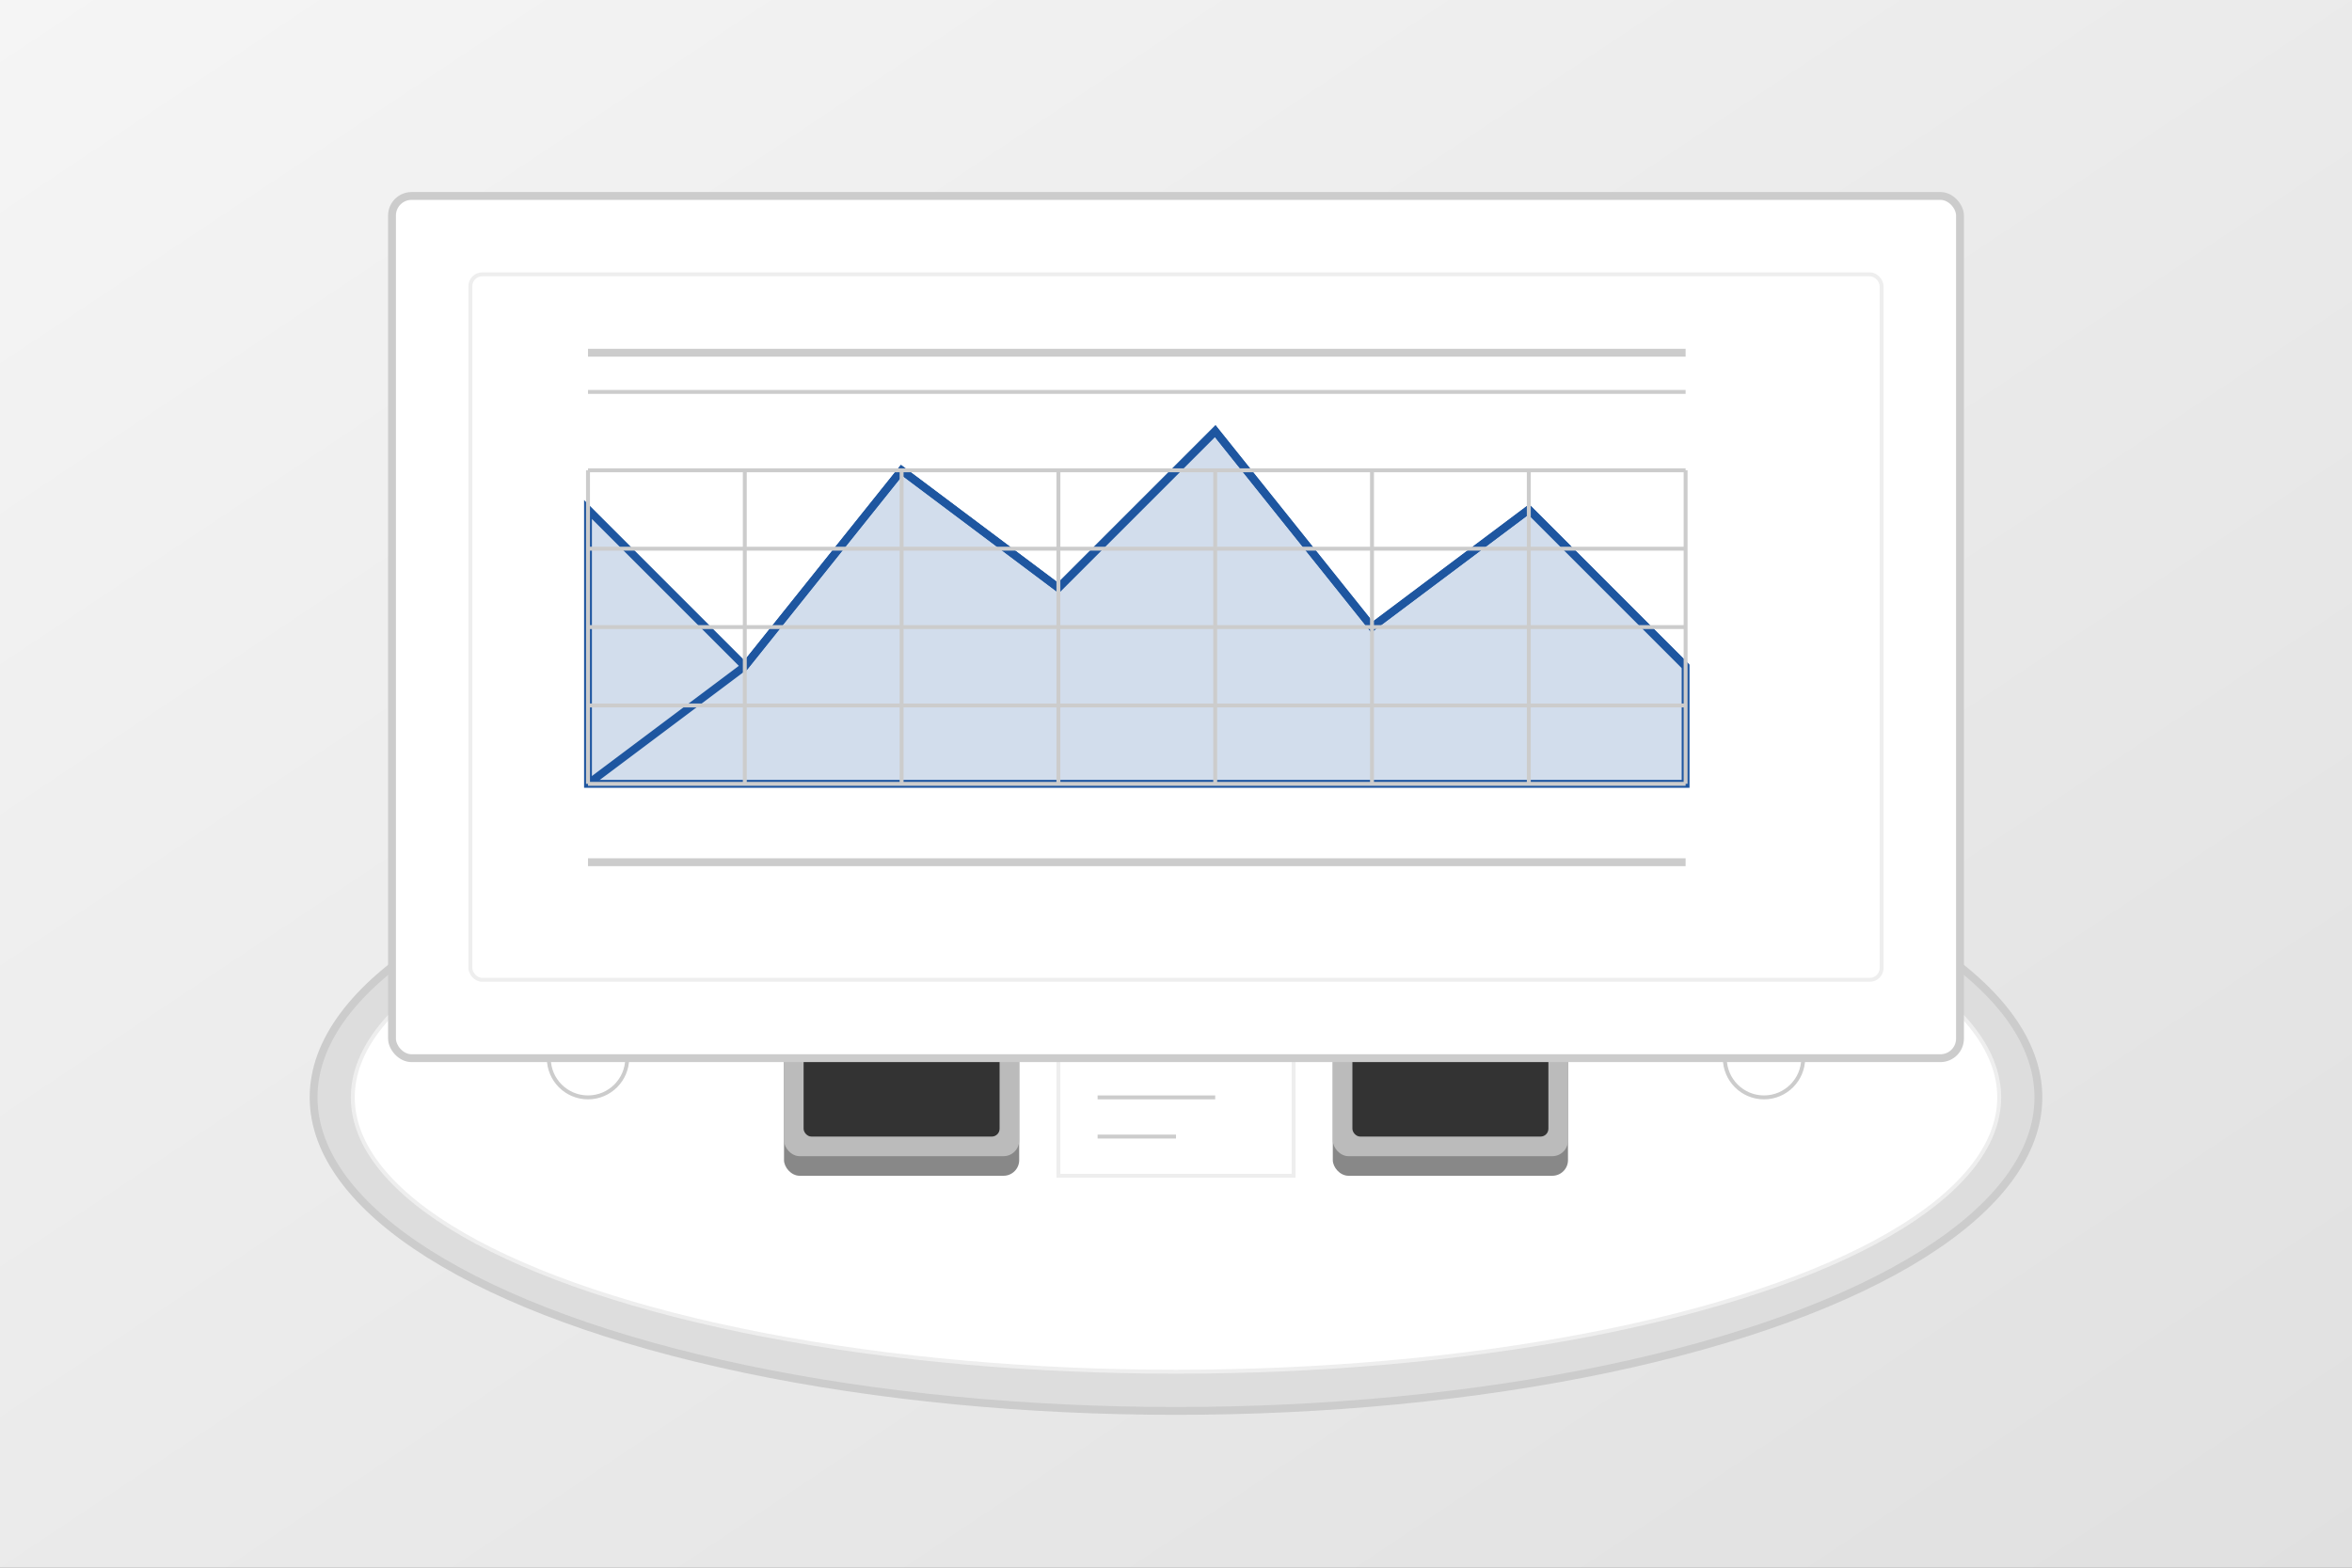 <svg xmlns="http://www.w3.org/2000/svg" width="600" height="400" viewBox="0 0 600 400">
  <rect x="0" y="0" width="600" height="400" fill="#808080" stroke="none"/>
  <defs>
    <linearGradient id="bgGradient" x1="0%" y1="0%" x2="100%" y2="100%">
      <stop offset="0%" stop-color="#f5f5f5" />
      <stop offset="100%" stop-color="#e0e0e0" />
    </linearGradient>
  </defs>
  
  <!-- Background -->
  <rect width="600" height="400" fill="url(#bgGradient)" />
  
  <!-- Conference Table -->
  <ellipse cx="300" cy="280" rx="220" ry="80" fill="#dddddd" stroke="#cccccc" stroke-width="2" />
  <ellipse cx="300" cy="280" rx="210" ry="70" fill="#ffffff" stroke="#eeeeee" stroke-width="1" />
  
  <!-- Laptop 1 -->
  <rect x="200" y="260" width="60" height="40" rx="4" fill="#888888" />
  <rect x="200" y="260" width="60" height="35" rx="4" fill="#bbbbbb" />
  <rect x="205" y="265" width="50" height="25" rx="2" fill="#333333" />
  
  <!-- Laptop 2 -->
  <rect x="340" y="260" width="60" height="40" rx="4" fill="#888888" />
  <rect x="340" y="260" width="60" height="35" rx="4" fill="#bbbbbb" />
  <rect x="345" y="265" width="50" height="25" rx="2" fill="#333333" />
  
  <!-- Coffee Cups -->
  <circle cx="150" cy="270" r="10" fill="#ffffff" stroke="#cccccc" stroke-width="1" />
  <path d="M140,270 L160,270" stroke="#cccccc" stroke-width="1" />
  
  <circle cx="450" cy="270" r="10" fill="#ffffff" stroke="#cccccc" stroke-width="1" />
  <path d="M440,270 L460,270" stroke="#cccccc" stroke-width="1" />
  
  <!-- Documents -->
  <rect x="270" y="260" width="60" height="40" fill="#ffffff" stroke="#eeeeee" stroke-width="1" />
  <path d="M280,270 L320,270" stroke="#cccccc" stroke-width="1" />
  <path d="M280,280" stroke="#cccccc" stroke-width="1" />
  <path d="M280,280 L310,280" stroke="#cccccc" stroke-width="1" />
  <path d="M280,290 L300,290" stroke="#cccccc" stroke-width="1" />
  
  <!-- Person 1 (left) -->
  <circle cx="150" cy="190" r="25" fill="#1e56a0" /> <!-- Head -->
  <path d="M150,215 L150,270" stroke="#1e56a0" stroke-width="16" /> <!-- Body -->
  <path d="M150,235 L120,260" stroke="#1e56a0" stroke-width="8" /> <!-- Left Arm -->
  <path d="M150,235 L180,245" stroke="#1e56a0" stroke-width="8" /> <!-- Right Arm -->
  
  <!-- Person 2 (middle left) -->
  <circle cx="230" cy="190" r="25" fill="#f6b93b" /> <!-- Head -->
  <path d="M230,215 L230,270" stroke="#f6b93b" stroke-width="16" /> <!-- Body -->
  <path d="M230,235 L200,245" stroke="#f6b93b" stroke-width="8" /> <!-- Left Arm -->
  <path d="M230,235 L250,260" stroke="#f6b93b" stroke-width="8" /> <!-- Right Arm -->
  
  <!-- Person 3 (middle) -->
  <circle cx="300" cy="190" r="25" fill="#163172" /> <!-- Head -->
  <path d="M300,215 L300,270" stroke="#163172" stroke-width="16" /> <!-- Body -->
  <path d="M300,235 L270,245" stroke="#163172" stroke-width="8" /> <!-- Left Arm -->
  <path d="M300,235 L330,245" stroke="#163172" stroke-width="8" /> <!-- Right Arm -->
  
  <!-- Person 4 (middle right) -->
  <circle cx="370" cy="190" r="25" fill="#f6b93b" /> <!-- Head -->
  <path d="M370,215 L370,270" stroke="#f6b93b" stroke-width="16" /> <!-- Body -->
  <path d="M370,235 L350,260" stroke="#f6b93b" stroke-width="8" /> <!-- Left Arm -->
  <path d="M370,235 L400,245" stroke="#f6b93b" stroke-width="8" /> <!-- Right Arm -->
  
  <!-- Person 5 (right) -->
  <circle cx="450" cy="190" r="25" fill="#1e56a0" /> <!-- Head -->
  <path d="M450,215 L450,270" stroke="#1e56a0" stroke-width="16" /> <!-- Body -->
  <path d="M450,235 L420,245" stroke="#1e56a0" stroke-width="8" /> <!-- Left Arm -->
  <path d="M450,235 L480,260" stroke="#1e56a0" stroke-width="8" /> <!-- Right Arm -->
  
  <!-- Whiteboard -->
  <rect x="100" y="50" width="400" height="220" rx="5" fill="#ffffff" stroke="#cccccc" stroke-width="2" />
  <rect x="120" y="70" width="360" height="180" rx="3" fill="#ffffff" stroke="#eeeeee" stroke-width="1" />
  
  <!-- Chart on Whiteboard -->
  <path d="M150,200 L150,130 L190,170 L230,120 L270,150 L310,110 L350,160 L390,130 L430,170 L430,200 Z" fill="#1e56a0" fill-opacity="0.2" stroke="#1e56a0" stroke-width="2" />
  <path d="M150,200 L190,170 L230,120 L270,150 L310,110 L350,160 L390,130 L430,170" fill="none" stroke="#1e56a0" stroke-width="2" />
  
  <!-- Text Lines on Whiteboard -->
  <path d="M150,90 L430,90" stroke="#cccccc" stroke-width="2" />
  <path d="M150,220 L430,220" stroke="#cccccc" stroke-width="2" />
  <path d="M150,200 L430,200" stroke="#cccccc" stroke-width="1" />
  <path d="M150,180 L430,180" stroke="#cccccc" stroke-width="1" />
  <path d="M150,160 L430,160" stroke="#cccccc" stroke-width="1" />
  <path d="M150,140 L430,140" stroke="#cccccc" stroke-width="1" />
  <path d="M150,120 L430,120" stroke="#cccccc" stroke-width="1" />
  <path d="M150,100 L430,100" stroke="#cccccc" stroke-width="1" />
  
  <!-- Vertical Axes -->
  <path d="M150,120 L150,200" stroke="#cccccc" stroke-width="1" />
  <path d="M190,120 L190,200" stroke="#cccccc" stroke-width="1" />
  <path d="M230,120 L230,200" stroke="#cccccc" stroke-width="1" />
  <path d="M270,120 L270,200" stroke="#cccccc" stroke-width="1" />
  <path d="M310,120 L310,200" stroke="#cccccc" stroke-width="1" />
  <path d="M350,120 L350,200" stroke="#cccccc" stroke-width="1" />
  <path d="M390,120 L390,200" stroke="#cccccc" stroke-width="1" />
  <path d="M430,120 L430,200" stroke="#cccccc" stroke-width="1" />
</svg>
